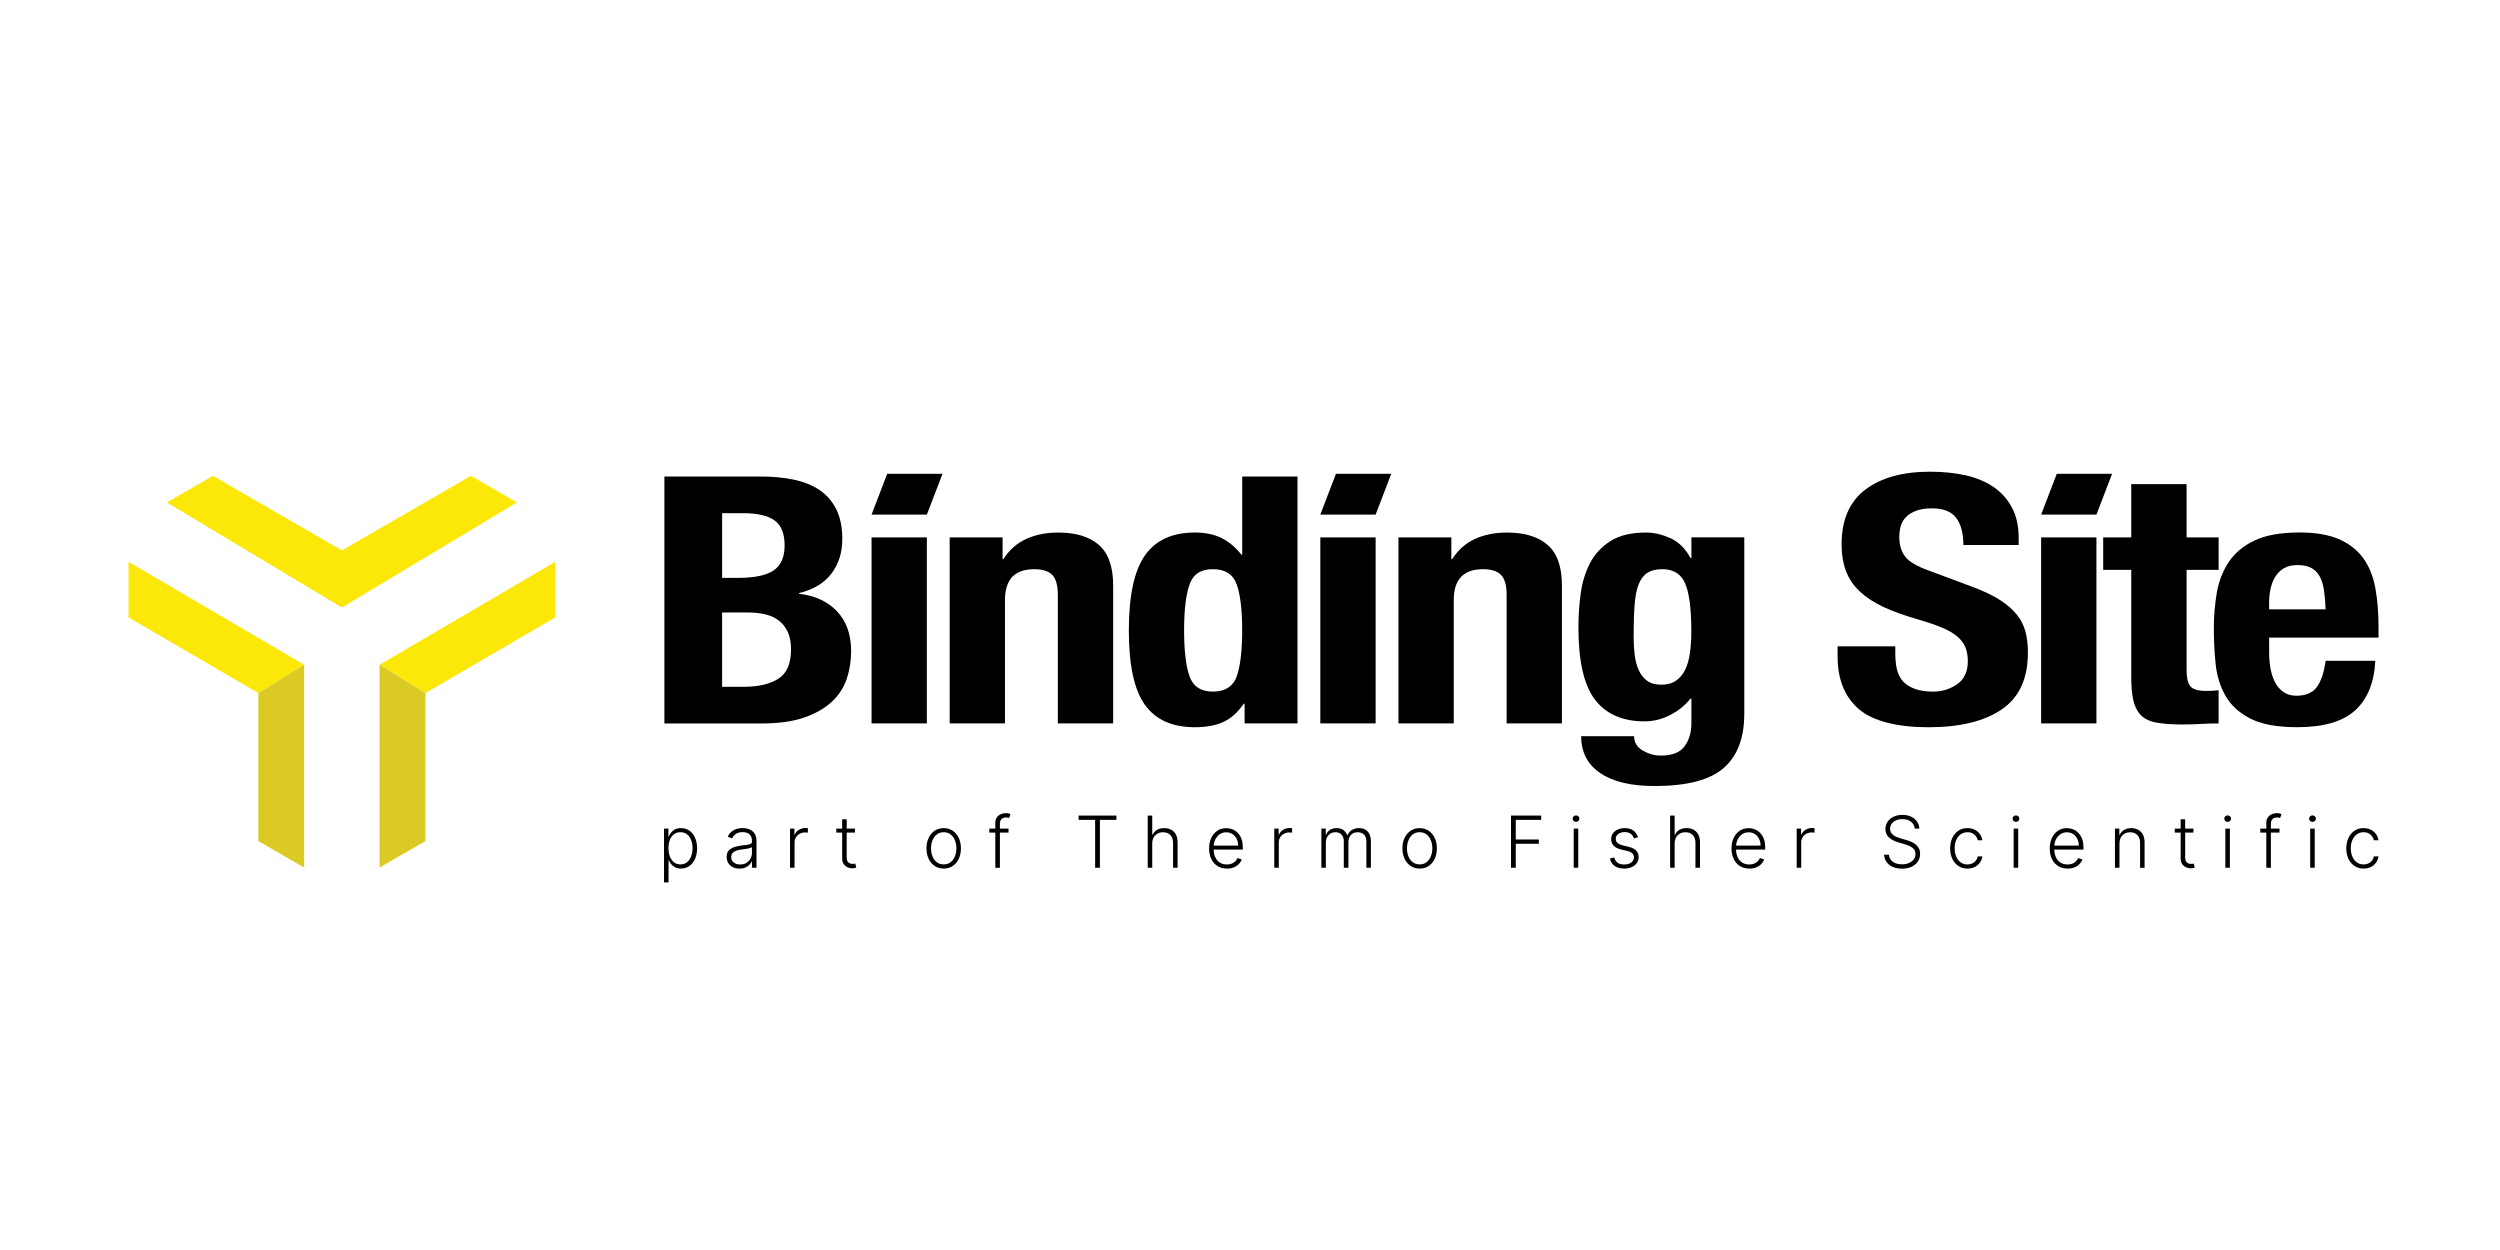 <?xml version="1.0" encoding="UTF-8"?>
<svg id="Layer_1" data-name="Layer 1" xmlns="http://www.w3.org/2000/svg" viewBox="0 0 1000 500">
  <defs>
    <style>
      .cls-1 {
        fill: #fbe809;
      }

      .cls-2 {
        fill: #dbca24;
      }
    </style>
  </defs>
  <g>
    <path d="M265.61,352.97v-21.52h1.76v2.99h.21c.22-.47.52-.95.9-1.44.38-.49.88-.91,1.51-1.25.63-.34,1.42-.51,2.38-.51,1.29,0,2.42.34,3.39,1.01.97.68,1.72,1.62,2.26,2.83.54,1.21.81,2.62.81,4.23s-.27,3.03-.81,4.25c-.54,1.22-1.29,2.16-2.26,2.84-.97.68-2.09,1.02-3.37,1.02-.94,0-1.73-.17-2.37-.51-.64-.34-1.15-.76-1.54-1.26s-.69-.99-.9-1.46h-.16v8.77h-1.81ZM267.4,339.28c0,1.26.19,2.38.57,3.36.38.98.92,1.74,1.63,2.29.71.55,1.57.83,2.58.83s1.92-.29,2.63-.86c.72-.57,1.26-1.35,1.64-2.33.38-.98.57-2.08.57-3.29s-.18-2.29-.56-3.25c-.37-.96-.92-1.73-1.64-2.3-.72-.57-1.6-.85-2.65-.85s-1.89.27-2.6.82c-.71.55-1.26,1.3-1.63,2.26-.37.96-.56,2.07-.56,3.32Z"/>
    <path d="M295.8,347.46c-.94,0-1.81-.19-2.59-.56s-1.4-.91-1.86-1.61c-.46-.7-.69-1.56-.69-2.56,0-.77.15-1.43.44-1.96.29-.53.71-.96,1.24-1.3.54-.34,1.17-.61,1.91-.81.73-.2,1.54-.35,2.43-.46.88-.11,1.62-.2,2.23-.29.61-.08,1.07-.21,1.39-.39.32-.18.48-.46.48-.86v-.37c0-1.07-.32-1.91-.95-2.52-.64-.61-1.55-.92-2.74-.92s-2.05.25-2.76.74c-.71.5-1.21,1.08-1.49,1.75l-1.72-.62c.35-.86.84-1.54,1.47-2.05.62-.51,1.32-.88,2.1-1.11.77-.23,1.56-.34,2.35-.34.6,0,1.22.08,1.87.23.65.16,1.25.43,1.81.81.56.38,1.01.92,1.36,1.6.35.68.52,1.55.52,2.59v10.63h-1.81v-2.48h-.11c-.22.46-.54.91-.97,1.35-.43.44-.96.79-1.61,1.07-.65.28-1.4.42-2.27.42ZM296.05,345.79c.96,0,1.8-.21,2.51-.64s1.25-1,1.64-1.71c.38-.71.58-1.49.58-2.35v-2.26c-.14.13-.36.24-.68.35-.32.1-.68.19-1.09.27-.41.08-.82.14-1.23.2-.41.06-.77.1-1.1.14-.88.11-1.64.28-2.26.51-.62.23-1.1.55-1.44.95-.33.4-.5.92-.5,1.55,0,.95.34,1.69,1.02,2.21s1.53.78,2.56.78Z"/>
    <path d="M316.01,347.1v-15.65h1.76v2.4h.13c.31-.79.86-1.42,1.64-1.91.78-.49,1.66-.73,2.64-.73.15,0,.32,0,.5.01.18,0,.34.01.46.02v1.84c-.08-.01-.22-.03-.43-.06s-.42-.04-.66-.04c-.81,0-1.54.17-2.18.52s-1.14.82-1.5,1.42c-.37.61-.55,1.29-.55,2.07v10.11h-1.81Z"/>
    <path d="M341.99,331.45v1.58h-7.47v-1.58h7.47ZM336.86,327.7h1.82v15.32c0,.65.11,1.16.34,1.53.22.37.52.63.88.78.36.15.74.23,1.15.23.24,0,.44-.01.61-.05.17-.03.32-.06.45-.1l.39,1.64c-.18.07-.39.13-.65.19-.26.06-.58.09-.96.09-.67,0-1.31-.15-1.92-.44-.62-.29-1.12-.73-1.51-1.3-.39-.58-.59-1.29-.59-2.15v-15.74Z"/>
    <path d="M377.48,347.43c-1.35,0-2.55-.34-3.58-1.03-1.04-.69-1.85-1.64-2.43-2.85-.58-1.21-.88-2.61-.88-4.2s.29-3.01.88-4.23c.58-1.22,1.39-2.17,2.43-2.85,1.04-.68,2.23-1.02,3.58-1.02s2.54.34,3.58,1.03c1.03.69,1.84,1.64,2.43,2.85.59,1.22.88,2.63.88,4.23s-.29,2.99-.88,4.2c-.58,1.21-1.39,2.16-2.43,2.85-1.04.69-2.23,1.03-3.58,1.03ZM377.48,345.76c1.09,0,2.01-.29,2.76-.88.75-.58,1.33-1.36,1.72-2.33.39-.97.59-2.04.59-3.21s-.19-2.24-.59-3.22c-.39-.98-.96-1.76-1.72-2.35-.75-.59-1.67-.89-2.76-.89s-2,.3-2.76.89c-.76.59-1.33,1.38-1.72,2.35-.39.98-.59,2.05-.59,3.22s.19,2.24.59,3.21c.39.97.96,1.75,1.72,2.33.75.58,1.67.88,2.76.88Z"/>
    <path d="M403.41,331.45v1.58h-7.69v-1.58h7.69ZM398.12,347.1v-17.95c0-.84.19-1.55.59-2.13.39-.58.9-1.02,1.53-1.31.63-.3,1.3-.45,2.01-.45.48,0,.87.04,1.19.12.32.08.57.15.75.23l-.53,1.59c-.14-.04-.3-.09-.5-.14-.2-.05-.44-.08-.74-.08-.79,0-1.4.22-1.82.66s-.64,1.07-.64,1.9v17.57h-1.82Z"/>
    <path d="M431.44,327.94v-1.71h15.13v1.71h-6.61v19.16h-1.91v-19.16h-6.61Z"/>
    <path d="M460.9,337.32v9.78h-1.81v-20.87h1.81v7.67h.16c.37-.81.94-1.45,1.71-1.94s1.75-.72,2.93-.72c1.06,0,1.99.22,2.79.65.8.44,1.43,1.08,1.88,1.93.45.85.67,1.9.67,3.14v10.14h-1.82v-10.03c0-1.29-.36-2.31-1.07-3.05-.72-.74-1.68-1.12-2.9-1.12-.84,0-1.58.18-2.23.53s-1.17.86-1.54,1.52c-.38.66-.57,1.45-.57,2.36Z"/>
    <path d="M490.77,347.43c-1.46,0-2.72-.34-3.79-1.02-1.07-.68-1.89-1.63-2.47-2.84-.58-1.21-.87-2.61-.87-4.19s.29-2.98.87-4.2c.58-1.23,1.39-2.19,2.42-2.88,1.03-.7,2.22-1.04,3.57-1.04.85,0,1.67.15,2.46.46.79.31,1.5.78,2.12,1.42.63.64,1.13,1.43,1.49,2.4.37.96.55,2.1.55,3.41v.9h-12.23v-1.6h10.37c0-1.01-.2-1.91-.61-2.72-.4-.8-.96-1.44-1.68-1.91-.72-.47-1.54-.7-2.48-.7-.99,0-1.87.26-2.62.79-.75.53-1.34,1.23-1.77,2.1-.42.87-.64,1.82-.65,2.85v.96c0,1.24.22,2.33.65,3.26.43.93,1.04,1.65,1.84,2.16s1.74.76,2.82.76c.74,0,1.39-.12,1.95-.35s1.03-.54,1.42-.93.67-.82.87-1.29l1.72.56c-.24.66-.63,1.27-1.17,1.82-.54.56-1.21,1-2.02,1.34-.8.34-1.73.5-2.78.5Z"/>
    <path d="M509.71,347.1v-15.65h1.76v2.4h.13c.31-.79.86-1.42,1.64-1.91.78-.49,1.66-.73,2.64-.73.15,0,.32,0,.5.01.18,0,.34.01.46.02v1.84c-.08-.01-.22-.03-.43-.06s-.42-.04-.66-.04c-.81,0-1.54.17-2.18.52s-1.14.82-1.5,1.42c-.37.61-.55,1.29-.55,2.07v10.11h-1.81Z"/>
    <path d="M528.55,347.1v-15.65h1.76v2.4h.16c.31-.81.83-1.45,1.56-1.91.73-.46,1.61-.7,2.63-.7,1.08,0,1.97.25,2.67.76.7.51,1.22,1.2,1.56,2.08h.13c.35-.87.93-1.56,1.73-2.07.8-.51,1.77-.77,2.91-.77,1.45,0,2.6.46,3.44,1.37.84.91,1.26,2.25,1.26,4v10.49h-1.81v-10.49c0-1.24-.32-2.16-.95-2.78-.63-.62-1.46-.93-2.5-.93-1.2,0-2.12.37-2.76,1.1-.65.73-.97,1.66-.97,2.79v10.3h-1.85v-10.65c0-1.06-.3-1.92-.89-2.57-.59-.65-1.42-.98-2.5-.98-.72,0-1.37.18-1.94.53-.57.35-1.03.84-1.36,1.47-.33.63-.49,1.35-.49,2.17v10.03h-1.81Z"/>
    <path d="M567.86,347.43c-1.35,0-2.55-.34-3.58-1.03-1.04-.69-1.85-1.64-2.43-2.85-.58-1.21-.88-2.61-.88-4.2s.29-3.01.88-4.23c.58-1.22,1.39-2.17,2.43-2.85,1.04-.68,2.23-1.02,3.58-1.02s2.54.34,3.58,1.03c1.03.69,1.84,1.64,2.43,2.85.59,1.22.88,2.63.88,4.23s-.29,2.99-.88,4.2c-.58,1.21-1.39,2.16-2.43,2.85-1.04.69-2.23,1.03-3.58,1.03ZM567.86,345.76c1.09,0,2.01-.29,2.76-.88.75-.58,1.33-1.36,1.72-2.33s.59-2.04.59-3.21-.19-2.24-.59-3.22c-.39-.98-.96-1.76-1.72-2.35s-1.67-.89-2.76-.89-2,.3-2.76.89c-.76.59-1.33,1.38-1.72,2.35-.39.98-.59,2.05-.59,3.22s.19,2.24.59,3.21.96,1.75,1.72,2.33c.75.58,1.67.88,2.76.88Z"/>
    <path d="M604.4,347.1v-20.87h12.08v1.71h-10.17v7.86h9.22v1.71h-9.22v9.59h-1.91Z"/>
    <path d="M630.41,328.76c-.37,0-.69-.13-.96-.38s-.4-.56-.4-.92.13-.67.4-.92c.27-.25.59-.38.95-.38s.69.13.96.38c.27.25.4.56.4.92s-.13.67-.4.92c-.27.25-.59.38-.95.38ZM629.48,347.1v-15.65h1.82v15.65h-1.82Z"/>
    <path d="M655.24,334.88l-1.66.47c-.16-.47-.39-.89-.69-1.27-.3-.38-.69-.68-1.17-.91-.48-.22-1.07-.34-1.78-.34-1.06,0-1.93.25-2.61.75-.68.5-1.02,1.15-1.02,1.95,0,.67.23,1.22.7,1.64.47.42,1.18.75,2.16.99l2.36.58c1.31.32,2.29.83,2.95,1.52.66.69.98,1.56.98,2.61,0,.88-.24,1.67-.73,2.35-.49.69-1.17,1.23-2.04,1.62-.87.39-1.88.59-3.03.59-1.53,0-2.79-.34-3.78-1.03-.99-.69-1.63-1.69-1.91-2.99l1.74-.43c.22.93.66,1.63,1.32,2.11s1.52.71,2.59.71c1.2,0,2.16-.27,2.88-.81.72-.54,1.08-1.22,1.08-2.03,0-.63-.21-1.16-.63-1.59-.42-.43-1.06-.75-1.92-.95l-2.56-.61c-1.36-.33-2.36-.84-3.02-1.55-.65-.71-.98-1.58-.98-2.63,0-.86.24-1.62.7-2.28s1.11-1.17,1.94-1.54c.82-.37,1.76-.56,2.81-.56,1.43,0,2.58.33,3.44.97.86.65,1.48,1.54,1.86,2.68Z"/>
    <path d="M669.86,337.32v9.78h-1.81v-20.87h1.81v7.67h.16c.37-.81.94-1.45,1.71-1.94.77-.48,1.75-.72,2.93-.72,1.06,0,1.99.22,2.79.65.8.44,1.43,1.08,1.88,1.93.45.85.67,1.9.67,3.14v10.14h-1.82v-10.03c0-1.29-.36-2.31-1.07-3.05-.72-.74-1.68-1.12-2.9-1.12-.84,0-1.58.18-2.23.53-.65.35-1.17.86-1.54,1.52-.38.66-.57,1.45-.57,2.36Z"/>
    <path d="M699.73,347.43c-1.46,0-2.72-.34-3.79-1.02-1.07-.68-1.89-1.63-2.47-2.84-.58-1.21-.87-2.61-.87-4.19s.29-2.98.87-4.2c.58-1.23,1.39-2.19,2.42-2.88,1.03-.7,2.22-1.04,3.57-1.04.85,0,1.67.15,2.46.46.79.31,1.5.78,2.12,1.42.63.64,1.13,1.43,1.49,2.4.37.96.55,2.1.55,3.41v.9h-12.23v-1.6h10.37c0-1.01-.2-1.91-.61-2.72-.4-.8-.96-1.44-1.68-1.91-.72-.47-1.54-.7-2.48-.7-.99,0-1.87.26-2.62.79-.75.53-1.34,1.23-1.77,2.1-.42.87-.64,1.82-.65,2.85v.96c0,1.24.22,2.33.65,3.26.43.93,1.04,1.65,1.84,2.16.8.51,1.74.76,2.82.76.74,0,1.39-.12,1.95-.35s1.03-.54,1.42-.93c.38-.39.67-.82.87-1.29l1.72.56c-.24.66-.63,1.27-1.17,1.82-.54.56-1.21,1-2.02,1.34-.8.34-1.73.5-2.78.5Z"/>
    <path d="M718.67,347.1v-15.65h1.76v2.4h.13c.31-.79.86-1.42,1.64-1.91.78-.49,1.66-.73,2.64-.73.15,0,.32,0,.5.01.18,0,.34.01.46.02v1.84c-.08-.01-.22-.03-.43-.06s-.42-.04-.66-.04c-.81,0-1.54.17-2.18.52-.64.34-1.14.82-1.5,1.42-.37.61-.55,1.29-.55,2.07v10.11h-1.81Z"/>
    <path d="M765.91,331.45c-.12-1.16-.63-2.09-1.54-2.77-.91-.69-2.06-1.03-3.43-1.03-.97,0-1.83.17-2.56.5-.74.33-1.32.79-1.73,1.38s-.63,1.26-.63,2c0,.55.12,1.03.36,1.45.24.41.56.77.96,1.06.4.3.85.55,1.35.76.49.21.99.39,1.49.53l2.2.63c.67.18,1.33.42,2,.7.67.28,1.28.64,1.83,1.08.55.43,1,.96,1.33,1.58.34.62.5,1.37.5,2.24,0,1.11-.29,2.12-.87,3.01-.58.89-1.41,1.6-2.49,2.12-1.08.52-2.37.78-3.88.78-1.42,0-2.65-.24-3.7-.71-1.05-.47-1.87-1.13-2.47-1.96-.6-.84-.93-1.8-1.01-2.9h1.96c.07.82.34,1.52.81,2.09.48.57,1.09,1,1.85,1.3.76.3,1.61.44,2.55.44,1.04,0,1.97-.17,2.78-.52.81-.35,1.45-.84,1.92-1.47s.7-1.36.7-2.2c0-.71-.18-1.3-.55-1.78-.37-.48-.88-.88-1.53-1.21-.66-.33-1.42-.62-2.28-.87l-2.5-.73c-1.64-.49-2.91-1.17-3.81-2.03-.9-.86-1.36-1.96-1.36-3.3,0-1.12.3-2.11.9-2.96.6-.85,1.42-1.52,2.45-2,1.03-.48,2.19-.72,3.47-.72s2.45.24,3.44.71c1,.47,1.79,1.13,2.38,1.96.59.83.9,1.78.94,2.84h-1.84Z"/>
    <path d="M786.98,347.43c-1.4,0-2.62-.35-3.65-1.05-1.04-.7-1.84-1.66-2.41-2.87-.57-1.22-.86-2.6-.86-4.16s.29-2.97.87-4.19c.58-1.22,1.39-2.18,2.42-2.88,1.03-.7,2.23-1.04,3.6-1.04,1.05,0,1.99.2,2.84.61.85.4,1.55.97,2.1,1.7.55.73.9,1.58,1.04,2.55h-1.83c-.19-.88-.65-1.64-1.37-2.27-.72-.63-1.64-.94-2.76-.94-1,0-1.88.27-2.65.81-.77.54-1.37,1.29-1.8,2.25-.43.96-.65,2.07-.65,3.34s.21,2.39.63,3.37c.42.98,1.01,1.74,1.78,2.29.76.55,1.66.83,2.69.83.69,0,1.33-.13,1.9-.39.57-.26,1.06-.63,1.45-1.12.39-.48.65-1.06.79-1.72h1.83c-.14.94-.47,1.79-1,2.52-.53.74-1.22,1.32-2.07,1.74-.85.42-1.81.63-2.9.63Z"/>
    <path d="M806.39,328.76c-.37,0-.69-.13-.96-.38s-.4-.56-.4-.92.13-.67.4-.92c.27-.25.59-.38.95-.38s.69.13.96.38c.27.25.4.56.4.92s-.13.67-.4.92c-.27.25-.59.38-.95.38ZM805.46,347.1v-15.65h1.82v15.65h-1.82Z"/>
    <path d="M827.03,347.43c-1.46,0-2.72-.34-3.79-1.02-1.07-.68-1.89-1.63-2.47-2.84-.58-1.21-.87-2.61-.87-4.19s.29-2.98.87-4.2c.58-1.23,1.39-2.19,2.42-2.88,1.03-.7,2.22-1.04,3.57-1.04.85,0,1.67.15,2.46.46.79.31,1.5.78,2.12,1.42.63.64,1.13,1.43,1.49,2.4.37.96.55,2.1.55,3.41v.9h-12.23v-1.6h10.37c0-1.01-.2-1.91-.61-2.72-.4-.8-.96-1.44-1.68-1.91-.72-.47-1.54-.7-2.48-.7-.99,0-1.87.26-2.62.79-.75.53-1.34,1.23-1.77,2.1-.42.87-.64,1.82-.65,2.85v.96c0,1.24.22,2.33.65,3.26.43.93,1.04,1.65,1.84,2.16s1.74.76,2.82.76c.74,0,1.39-.12,1.95-.35s1.03-.54,1.42-.93.67-.82.87-1.29l1.72.56c-.24.66-.63,1.27-1.17,1.82-.54.56-1.21,1-2.02,1.34-.8.34-1.73.5-2.78.5Z"/>
    <path d="M847.79,337.32v9.78h-1.81v-15.65h1.76v2.46h.16c.37-.8.94-1.45,1.72-1.93.78-.49,1.74-.73,2.89-.73,1.05,0,1.98.22,2.78.66.8.44,1.42,1.08,1.87,1.93.44.85.67,1.89.67,3.13v10.14h-1.81v-10.03c0-1.28-.36-2.3-1.08-3.05s-1.68-1.12-2.88-1.12c-.82,0-1.55.18-2.19.53-.64.35-1.14.86-1.51,1.52-.37.66-.56,1.45-.56,2.36Z"/>
    <path d="M877.38,331.45v1.58h-7.47v-1.58h7.47ZM872.25,327.7h1.82v15.32c0,.65.11,1.16.34,1.53.22.37.52.63.88.78.36.15.74.23,1.15.23.24,0,.44-.01.61-.05.17-.03.32-.06.45-.1l.39,1.64c-.18.07-.39.13-.65.19-.26.06-.58.09-.96.09-.67,0-1.31-.15-1.92-.44-.62-.29-1.12-.73-1.51-1.3-.39-.58-.59-1.29-.59-2.15v-15.74Z"/>
    <path d="M891.06,328.76c-.37,0-.69-.13-.96-.38s-.4-.56-.4-.92.13-.67.4-.92c.27-.25.59-.38.95-.38s.69.13.96.38c.27.25.4.56.4.92s-.13.67-.4.92c-.27.25-.59.38-.95.38ZM890.13,347.1v-15.65h1.82v15.65h-1.82Z"/>
    <path d="M911.81,331.45v1.58h-7.69v-1.58h7.69ZM906.52,347.1v-17.95c0-.84.19-1.55.59-2.13.39-.58.9-1.02,1.53-1.31.63-.3,1.3-.45,2.01-.45.48,0,.87.04,1.19.12.32.08.57.15.75.23l-.53,1.59c-.14-.04-.3-.09-.5-.14-.2-.05-.44-.08-.74-.08-.79,0-1.4.22-1.82.66-.43.44-.64,1.07-.64,1.9v17.57h-1.82Z"/>
    <path d="M925,328.76c-.37,0-.69-.13-.96-.38s-.4-.56-.4-.92.13-.67.4-.92c.27-.25.59-.38.95-.38s.69.13.96.38c.27.25.4.56.4.92s-.13.67-.4.92c-.27.25-.59.38-.95.38ZM924.07,347.1v-15.65h1.82v15.65h-1.82Z"/>
    <path d="M945.43,347.43c-1.4,0-2.62-.35-3.65-1.05-1.04-.7-1.84-1.66-2.41-2.87-.57-1.22-.86-2.6-.86-4.16s.29-2.97.87-4.19c.58-1.22,1.39-2.18,2.42-2.88,1.03-.7,2.23-1.04,3.6-1.04,1.05,0,1.99.2,2.84.61.85.4,1.55.97,2.1,1.7.55.73.9,1.58,1.04,2.55h-1.83c-.19-.88-.65-1.64-1.37-2.27-.72-.63-1.64-.94-2.76-.94-1,0-1.88.27-2.65.81-.77.54-1.37,1.29-1.8,2.25-.43.96-.65,2.07-.65,3.34s.21,2.39.63,3.37c.42.98,1.01,1.74,1.78,2.29.76.55,1.66.83,2.69.83.69,0,1.33-.13,1.9-.39.57-.26,1.06-.63,1.45-1.12.39-.48.65-1.06.79-1.72h1.83c-.14.94-.47,1.79-1,2.52-.53.74-1.22,1.32-2.07,1.74-.85.42-1.81.63-2.9.63Z"/>
  </g>
  <g>
    <path d="M304.39,190.61c4.7,0,9.06.41,13.06,1.24,4.01.83,7.45,2.21,10.34,4.15,2.88,1.94,5.13,4.52,6.73,7.75,1.6,3.23,2.4,7.19,2.4,11.9,0,5.35-1.44,9.94-4.33,13.76-2.89,3.83-7.21,6.43-12.98,7.82v.28c6.41.74,11.48,3.09,15.23,7.05,3.74,3.97,5.61,9.27,5.61,15.91,0,3.87-.59,7.56-1.76,11.07-1.18,3.51-3.18,6.57-6.01,9.2-2.83,2.63-6.52,4.73-11.06,6.29-4.54,1.57-10.18,2.35-16.91,2.35h-38.95v-98.76h38.63ZM295.42,231.14c6.41,0,11.08-.99,14.02-2.97,2.94-1.98,4.41-5.33,4.41-10.03s-1.34-8.02-4.01-9.96c-2.67-1.94-6.89-2.91-12.66-2.91h-8.33v25.87h6.57ZM297.82,274.71c5.55,0,10.04-1.06,13.46-3.18,3.42-2.12,5.13-6.04,5.13-11.76,0-2.86-.46-5.23-1.36-7.12-.91-1.89-2.14-3.41-3.69-4.56-1.55-1.15-3.39-1.96-5.53-2.42-2.14-.46-4.49-.69-7.05-.69h-9.94v29.74h8.97Z"/>
    <path d="M377.01,189.51l-6.26,16.32h-22.12l6.26-16.32h22.12ZM370.74,214.96v74.41h-22.12v-74.41h22.12Z"/>
    <path d="M401.03,214.96v8.71h.32c2.35-3.69,5.39-6.38,9.13-8.09,3.74-1.71,8.01-2.56,12.82-2.56,7.05,0,12.47,1.66,16.27,4.98,3.79,3.32,5.69,8.71,5.69,16.18v55.19h-22.12v-51.32c0-3.87-.75-6.57-2.24-8.09s-3.9-2.28-7.21-2.28c-7.8,0-11.7,4.1-11.7,12.31v49.38h-22.12v-74.41h21.16Z"/>
    <path d="M497.52,281.49c-2.46,3.51-5.21,5.95-8.25,7.33-3.04,1.38-6.81,2.07-11.3,2.07-9.08,0-15.76-3-20.03-8.99-4.28-5.99-6.41-15.91-6.41-29.74s2.14-23.81,6.41-29.95c4.27-6.13,10.95-9.2,20.03-9.2,4.17,0,7.72.74,10.66,2.21,2.94,1.48,5.58,3.69,7.93,6.64h.32v-31.26h22.12v98.76h-21.16v-7.88h-.32ZM475.8,270.49c1.44,4.1,4.57,6.15,9.37,6.15s8.09-2.05,9.54-6.15c1.44-4.1,2.16-10.21,2.16-18.33s-.72-14.22-2.16-18.33c-1.44-4.1-4.62-6.16-9.54-6.16s-7.93,2.05-9.37,6.16c-1.44,4.1-2.16,10.21-2.16,18.33s.72,14.23,2.16,18.33Z"/>
    <path d="M556.51,189.51l-6.26,16.32h-22.12l6.26-16.32h22.12ZM550.25,214.96v74.41h-22.12v-74.41h22.12Z"/>
    <path d="M580.54,214.96v8.71h.32c2.35-3.69,5.39-6.38,9.13-8.09,3.74-1.71,8.01-2.56,12.82-2.56,7.05,0,12.47,1.66,16.27,4.98,3.79,3.32,5.69,8.71,5.69,16.18v55.19h-22.12v-51.32c0-3.87-.75-6.57-2.24-8.09-1.5-1.52-3.9-2.28-7.21-2.28-7.8,0-11.7,4.1-11.7,12.31v49.38h-22.12v-74.41h21.16Z"/>
    <path d="M697.7,285.64c0,9.59-2.75,16.78-8.25,21.58-5.5,4.79-14.72,7.19-27.65,7.19-9.4,0-16.64-1.73-21.72-5.19-5.08-3.46-7.61-8.37-7.61-14.73h21.16c0,2.4,1.12,4.29,3.37,5.67,1.07.64,2.21,1.15,3.45,1.52,1.23.37,2.54.55,3.93.55,4.49,0,7.64-1.24,9.46-3.73,1.82-2.49,2.72-5.58,2.72-9.27v-9.82h-.32c-2.24,2.77-5,4.98-8.25,6.64-3.26,1.66-6.65,2.49-10.18,2.49-8.76,0-15.36-2.88-19.79-8.65-4.43-5.76-6.65-15.42-6.65-28.98,0-4.33.29-8.76.88-13.28.59-4.52,1.82-8.6,3.69-12.24,1.87-3.64,4.59-6.62,8.17-8.92,3.58-2.3,8.36-3.46,14.34-3.46,3.1,0,6.3.74,9.62,2.21,3.31,1.48,6.03,4.15,8.17,8.02h.32v-8.3h21.16v70.68ZM653.86,261.84c.27,2.31.8,4.36,1.6,6.16.8,1.8,1.92,3.23,3.36,4.29,1.44,1.06,3.34,1.59,5.69,1.59s4.3-.53,5.85-1.59c1.55-1.06,2.78-2.51,3.69-4.36.91-1.84,1.55-4.08,1.92-6.71.37-2.63.56-5.51.56-8.65,0-9.04-.83-15.44-2.48-19.23-1.66-3.78-4.68-5.67-9.06-5.67-2.46,0-4.43.46-5.93,1.38-1.5.92-2.67,2.42-3.53,4.5-.86,2.07-1.42,4.84-1.68,8.3-.27,3.46-.4,7.68-.4,12.66,0,2.58.13,5.03.4,7.33Z"/>
    <path d="M758.12,261.43c0,2.31.21,4.4.64,6.29.43,1.89,1.23,3.48,2.4,4.77,1.17,1.29,2.75,2.31,4.73,3.04,1.98.74,4.46,1.11,7.45,1.11,3.52,0,6.7-.99,9.54-2.97,2.83-1.98,4.25-5.05,4.25-9.2,0-2.21-.35-4.12-1.04-5.74-.7-1.61-1.84-3.06-3.45-4.36-1.6-1.29-3.71-2.47-6.33-3.53-2.62-1.06-5.85-2.14-9.7-3.25-5.13-1.47-9.56-3.09-13.3-4.84-3.74-1.75-6.87-3.8-9.38-6.15-2.51-2.35-4.35-5.07-5.53-8.16-1.18-3.09-1.76-6.66-1.76-10.72,0-9.77,3.15-17.06,9.46-21.85,6.3-4.79,14.96-7.19,25.96-7.19,5.13,0,9.86.48,14.18,1.45,4.33.97,8.07,2.54,11.22,4.7,3.15,2.17,5.61,4.93,7.37,8.3,1.76,3.37,2.64,7.4,2.64,12.1v2.77h-22.12c0-4.7-.96-8.32-2.88-10.86-1.92-2.53-5.13-3.8-9.62-3.8-2.56,0-4.7.33-6.41.97-1.71.65-3.07,1.5-4.09,2.56-1.02,1.06-1.71,2.28-2.08,3.66-.37,1.38-.56,2.81-.56,4.29,0,3.04.75,5.6,2.24,7.68,1.49,2.07,4.7,3.99,9.62,5.74l17.79,6.64c4.38,1.66,7.96,3.39,10.74,5.19,2.78,1.8,4.99,3.73,6.65,5.81,1.66,2.08,2.8,4.36,3.45,6.85.64,2.49.96,5.26.96,8.3,0,10.42-3.5,18.01-10.5,22.75-7,4.75-16.75,7.12-29.25,7.12s-22.36-2.44-27.97-7.33c-5.61-4.89-8.41-11.9-8.41-21.03v-4.01h23.08v2.9Z"/>
    <path d="M844.84,189.51l-6.26,16.32h-22.12l6.26-16.32h22.12ZM838.57,214.96v74.41h-22.12v-74.41h22.12Z"/>
    <path d="M874.63,193.66v21.3h12.82v13h-12.82v40.25c0,2.95.51,5.05,1.52,6.29,1.01,1.24,3.12,1.87,6.33,1.87.85,0,1.71-.02,2.56-.07.85-.05,1.66-.12,2.4-.21v13.28c-2.46,0-4.84.07-7.13.21-2.3.14-4.73.21-7.29.21-4.27,0-7.77-.26-10.5-.76-2.73-.51-4.81-1.52-6.25-3.04-1.44-1.52-2.43-3.53-2.97-6.02-.54-2.49-.8-5.62-.8-9.41v-42.6h-11.22v-13h11.22v-21.3h22.12Z"/>
    <path d="M907.65,261.01c0,2.21.19,4.36.56,6.43.37,2.08.99,3.92,1.84,5.53.85,1.61,1.98,2.9,3.37,3.87,1.39.97,3.1,1.45,5.13,1.45,3.74,0,6.46-1.15,8.17-3.46,1.71-2.3,2.89-5.81,3.53-10.51h19.87c-.43,8.67-3.1,15.26-8.01,19.78-4.92,4.52-12.66,6.78-23.24,6.78-8.01,0-14.26-1.15-18.75-3.46-4.49-2.3-7.8-5.35-9.94-9.13-2.14-3.78-3.45-8.02-3.93-12.73-.48-4.7-.72-9.4-.72-14.11,0-4.98.4-9.77,1.2-14.39.8-4.61,2.4-8.71,4.81-12.31,2.4-3.6,5.85-6.45,10.34-8.58,4.49-2.12,10.47-3.18,17.95-3.18,6.41,0,11.67.9,15.79,2.7,4.11,1.8,7.34,4.34,9.7,7.61,2.35,3.27,3.95,7.24,4.81,11.89.85,4.66,1.28,9.84,1.28,15.56v4.29h-43.75v5.95ZM929.61,236.19c-.32-2.17-.88-4.01-1.68-5.53-.8-1.52-1.92-2.67-3.37-3.46-1.44-.78-3.29-1.18-5.53-1.18s-4.09.44-5.53,1.31c-1.44.88-2.59,2.03-3.45,3.46-.86,1.43-1.47,3.02-1.84,4.77-.37,1.75-.56,3.51-.56,5.26v2.91h22.6c-.11-2.86-.32-5.37-.64-7.54Z"/>
  </g>
  <polygon class="cls-1" points="51.4 224.73 51.4 246.96 103.33 277.23 121.66 265.89 51.4 224.73"/>
  <polygon class="cls-1" points="188.36 190.34 136.75 220.16 85.15 190.34 66.73 200.97 136.75 243 206.78 200.97 188.36 190.34"/>
  <polygon class="cls-1" points="151.85 265.89 170.18 277.23 222.11 246.96 222.11 224.73 151.85 265.89"/>
  <polygon class="cls-2" points="103.33 277.23 103.33 336.43 121.66 347.01 121.66 265.89 103.33 277.23"/>
  <polygon class="cls-2" points="170.16 277.23 170.16 336.43 151.83 347.01 151.83 265.89 170.16 277.23"/>
</svg>
